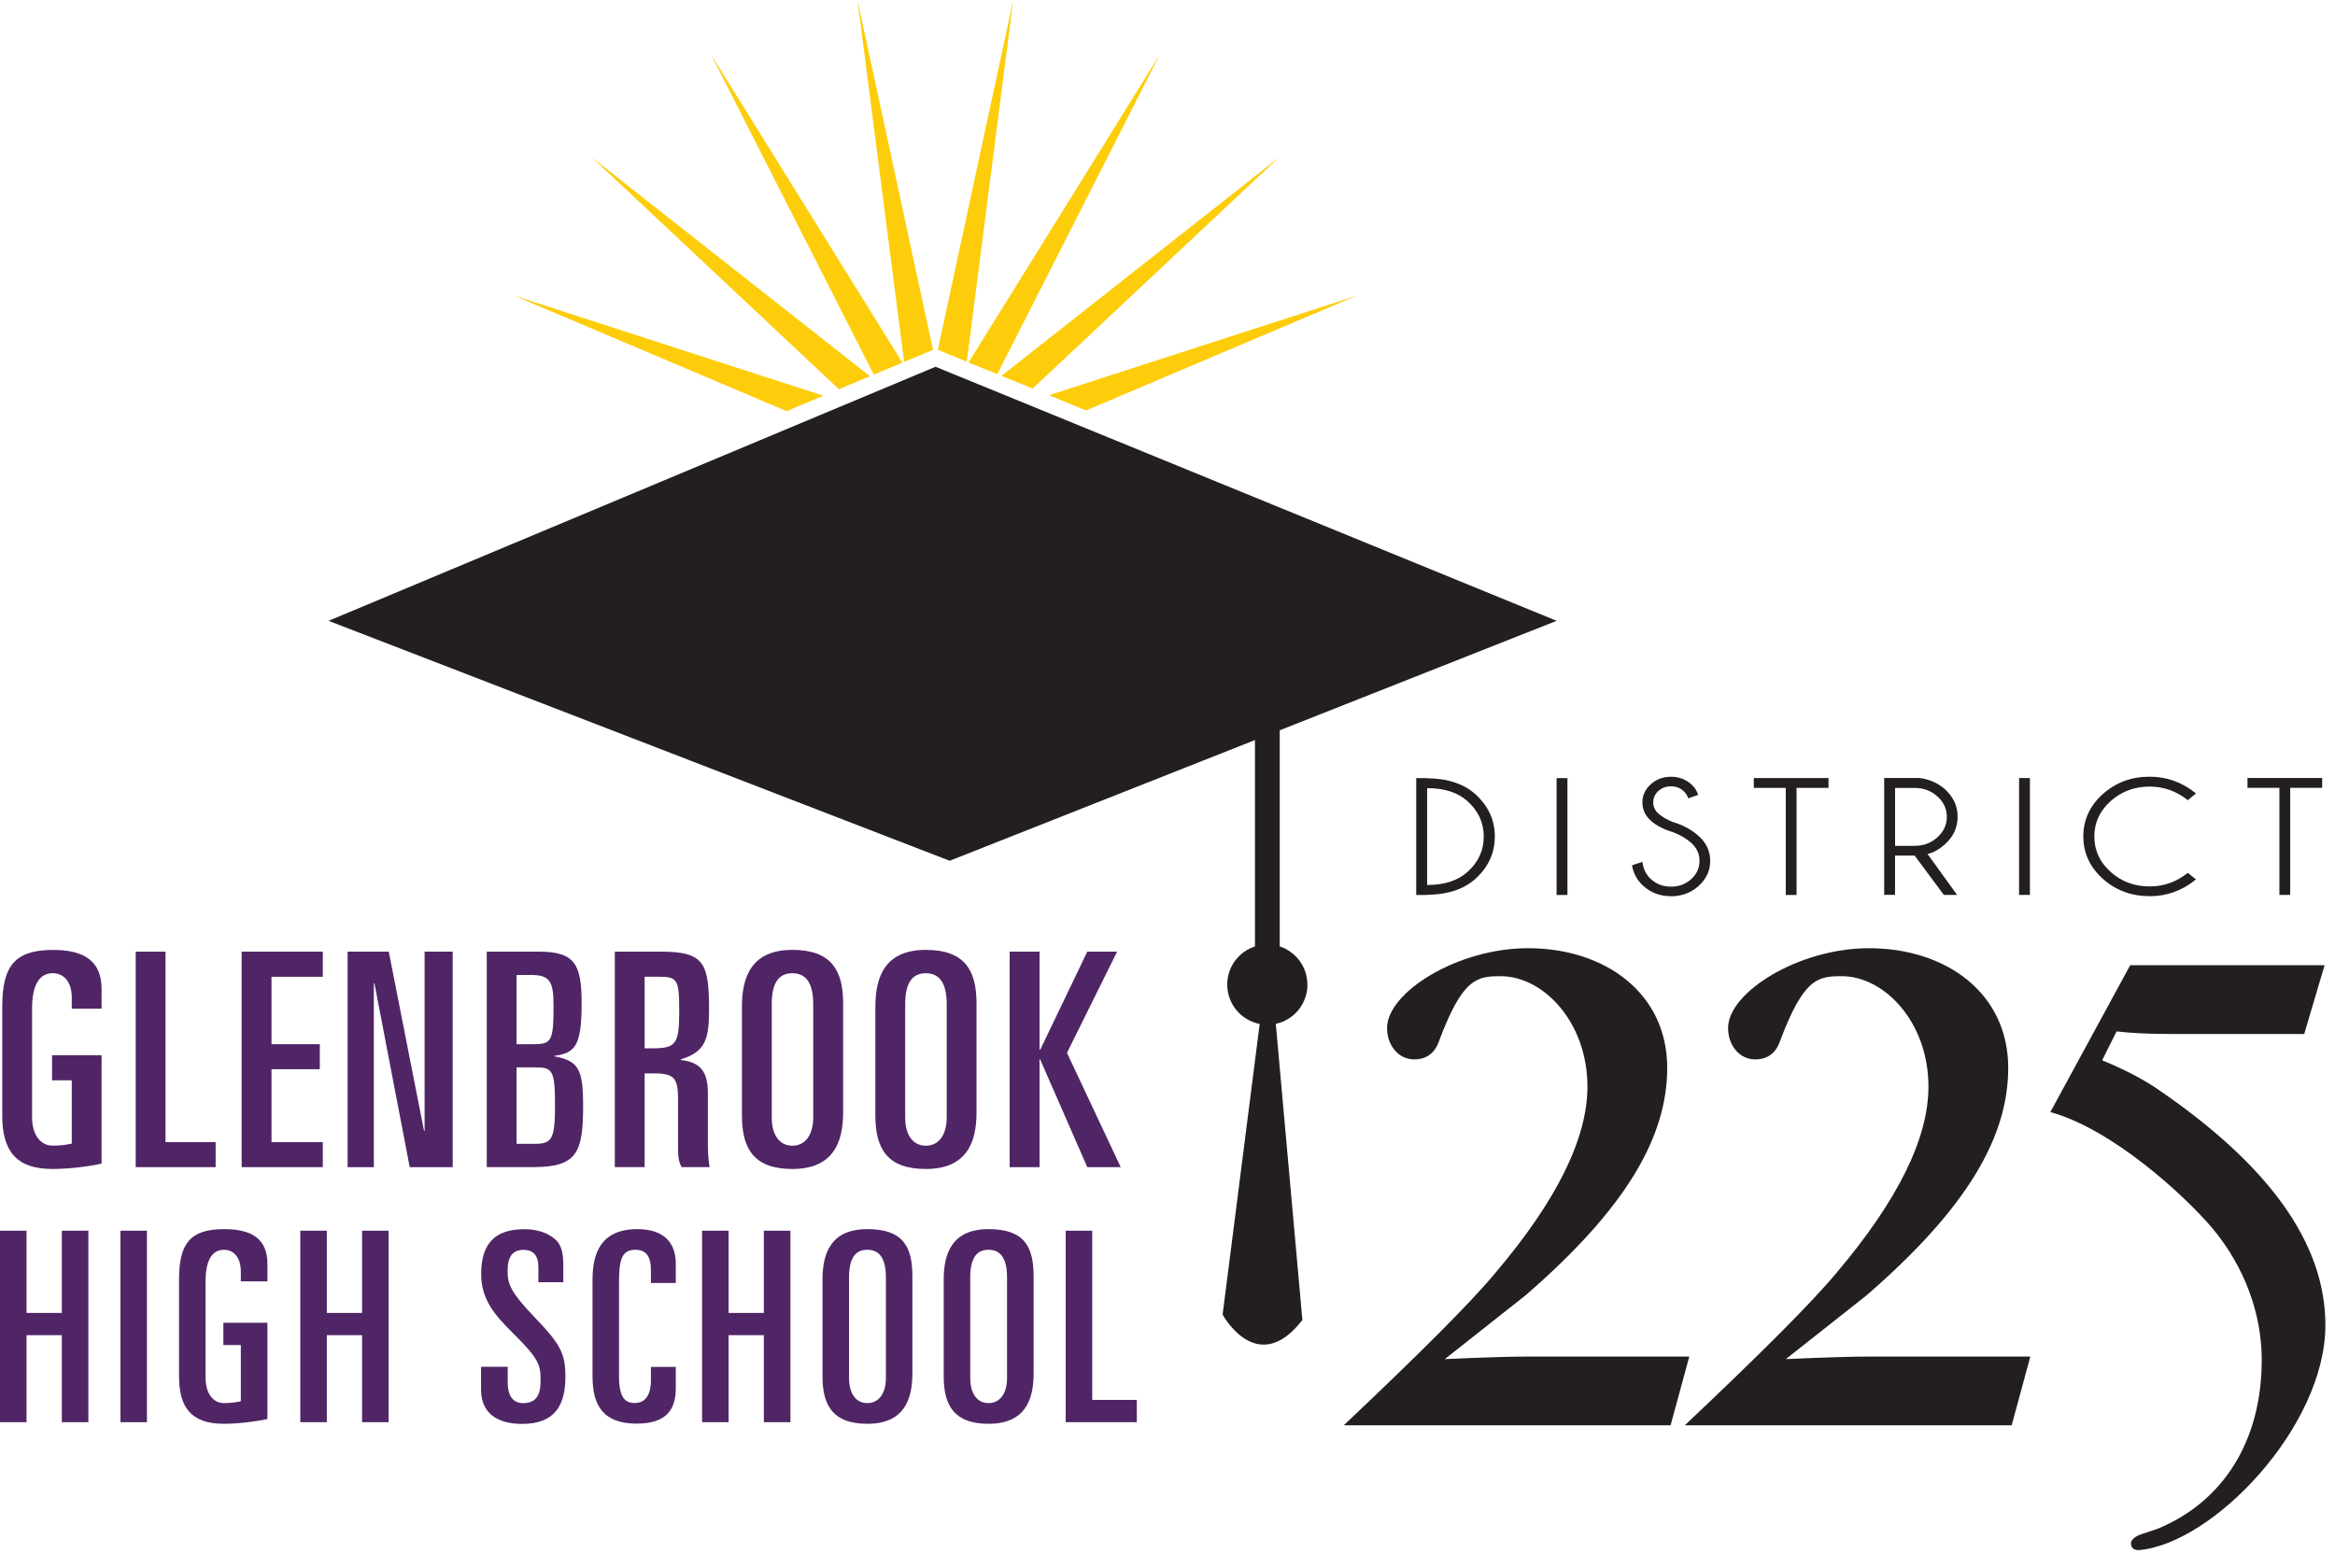 <svg viewBox="0 0 434.66 291.87" xmlns="http://www.w3.org/2000/svg" id="Layer_1"><defs><style>.cls-1{fill:#fdcd0b;}.cls-2{fill:#231f20;}.cls-3{fill:#502566;}</style></defs><path d="m13.36,187.79v-2.06c0-2.83-1.39-4.55-3.55-4.55-2.56,0-3.84,2.33-3.84,6.61v20.22c0,3.23,1.56,5.28,3.84,5.28,1.55,0,2.83-.22,3.55-.38v-11.78h-3.67v-4.67h9.22v20.17c-2.16.5-6,1-9.16,1-7.06,0-9.33-3.72-9.33-9.94v-20.28c0-7.5,2.28-10.56,9.44-10.56,5.94,0,9.05,2.17,9.05,7.28v3.66h-5.55" class="cls-3"></path><polyline points="25.26 177.17 30.81 177.17 30.81 212.63 40.14 212.63 40.14 217.29 25.26 217.29 25.26 177.17" class="cls-3"></polyline><polyline points="44.98 177.17 60.09 177.17 60.09 181.85 50.54 181.85 50.54 194.4 59.53 194.4 59.53 199.06 50.54 199.06 50.54 212.63 60.09 212.63 60.09 217.29 44.98 217.29 44.98 177.17" class="cls-3"></polyline><polyline points="64.71 177.17 72.37 177.17 78.93 210.52 79.04 210.52 79.04 177.17 84.27 177.17 84.27 217.29 76.27 217.29 69.7 183.07 69.59 183.07 69.59 217.29 64.71 217.29 64.71 177.17" class="cls-3"></polyline><path d="m90.6,177.17h9.67c6.83,0,8,2.39,8,9.72,0,7.89-1.28,9.17-5.05,9.67v.11c4.44.83,5.33,2.33,5.33,9.17,0,8.67-1.11,11.44-9.22,11.44h-8.72v-40.11m5.55,17.23h3.22c3.33,0,3.66-.66,3.66-7.22,0-4.56-.72-5.67-4.27-5.67h-2.61v12.89Zm0,18.55h3.44c3.17,0,3.72-.94,3.72-7.28s-.5-6.95-3.55-6.95h-3.61v14.22Z" class="cls-3"></path><path d="m114.44,177.17h8.61c8.11,0,8.94,2.17,8.94,10.95,0,5.39-.72,7.72-5.28,9.11v.11c3.78.39,5.06,2.33,5.06,6.11v8.72c0,1.44,0,3.44.33,5.11h-5.22c-.56-.99-.66-2-.66-3.61v-9.06c0-3.77-.66-4.77-4.33-4.77h-1.89v17.44h-5.55v-40.11m5.55,18h1.44c4.39,0,5-.83,5-6.83s-.33-6.5-3.77-6.5h-2.67v13.33Z" class="cls-3"></path><path d="m138.11,187.4c0-5.61,1.83-10.56,9.39-10.56,7.17,0,9.45,3.72,9.45,9.95v20.28c0,5.61-1.84,10.56-9.45,10.56-7.11,0-9.39-3.72-9.39-9.94v-20.28m5.55,20.61c0,3.45,1.56,5.28,3.83,5.28s3.89-1.83,3.89-5.28v-21.06c0-3.94-1.33-5.77-3.89-5.77s-3.83,1.83-3.83,5.77v21.06Z" class="cls-3"></path><path d="m162.95,187.4c0-5.61,1.84-10.56,9.39-10.56,7.16,0,9.44,3.72,9.44,9.95v20.28c0,5.61-1.83,10.56-9.44,10.56-7.12,0-9.39-3.72-9.39-9.94v-20.28m5.55,20.61c0,3.45,1.56,5.28,3.84,5.28s3.89-1.83,3.89-5.28v-21.06c0-3.94-1.34-5.77-3.89-5.77s-3.84,1.83-3.84,5.77v21.06Z" class="cls-3"></path><polyline points="187.95 177.17 193.51 177.17 193.51 195.46 193.62 195.46 202.4 177.17 207.95 177.17 198.62 196.01 208.62 217.29 202.4 217.29 193.62 197.23 193.51 197.23 193.51 217.29 187.95 217.29 187.95 177.17" class="cls-3"></polyline><polyline points="0 229.12 4.94 229.12 4.94 244.43 11.51 244.43 11.51 229.12 16.45 229.12 16.45 264.77 11.51 264.77 11.51 248.57 4.94 248.57 4.94 264.77 0 264.77 0 229.12" class="cls-3"></polyline><rect height="35.65" width="4.93" y="229.12" x="22.42" class="cls-3"></rect><path d="m44.83,238.56v-1.83c0-2.52-1.23-4.05-3.15-4.05-2.28,0-3.41,2.07-3.41,5.88v17.97c0,2.86,1.38,4.69,3.41,4.69,1.38,0,2.51-.19,3.15-.34v-10.47h-3.25v-4.15h8.2v17.92c-1.93.44-5.33.89-8.15.89-6.27,0-8.3-3.31-8.3-8.84v-18.02c0-6.67,2.03-9.38,8.4-9.38,5.28,0,8.05,1.92,8.05,6.46v3.26h-4.94" class="cls-3"></path><polyline points="55.9 229.12 60.84 229.12 60.84 244.43 67.4 244.43 67.4 229.12 72.34 229.12 72.34 264.77 67.4 264.77 67.4 248.57 60.84 248.57 60.84 264.77 55.9 264.77 55.9 229.12" class="cls-3"></polyline><path d="m89.57,254.46h4.94v2.91c0,2.37.89,3.85,2.86,3.85,2.62,0,3.26-1.77,3.26-4.1,0-3.01-.15-4-5.29-9.08-3.16-3.16-5.77-6.03-5.77-10.86,0-5.83,2.71-8.34,8.09-8.34,2.67,0,4.6.88,5.78,1.97.84.79,1.42,2.02,1.42,4.54v3.36h-4.64v-2.81c0-2.03-.84-3.21-2.77-3.21s-2.96,1.14-2.96,3.9c0,2.42.49,3.91,5.03,8.65,4.84,5.04,5.73,6.76,5.73,11.06,0,5.58-2.17,8.79-8.05,8.79-4.54,0-7.65-1.93-7.65-6.37v-4.24" class="cls-3"></path><path d="m110.3,238.21c0-4.99,1.63-9.38,8.34-9.38,4.89,0,7.16,2.46,7.16,6.46v3.56h-4.63v-2.47c0-2.27-.79-3.71-2.87-3.71-2.57,0-3.07,1.83-3.07,6.12v17.48c0,4.2,1.34,4.93,2.92,4.93,1.83,0,3.02-1.28,3.02-4.25v-2.47h4.63v3.95c0,3.75-1.53,6.61-7.26,6.61-6.22,0-8.24-3.31-8.24-8.84v-18.02" class="cls-3"></path><polyline points="130.69 229.12 135.63 229.12 135.63 244.43 142.19 244.43 142.19 229.12 147.14 229.12 147.14 264.77 142.19 264.77 142.19 248.57 135.63 248.57 135.63 264.77 130.69 264.77 130.69 229.12" class="cls-3"></polyline><path d="m153.11,238.21c0-4.99,1.62-9.38,8.34-9.38s8.39,3.3,8.39,8.84v18.02c0,4.98-1.63,9.38-8.39,9.38-6.32,0-8.34-3.31-8.34-8.84v-18.02m4.94,18.32c0,3.06,1.38,4.69,3.4,4.69s3.46-1.63,3.46-4.69v-18.72c0-3.5-1.18-5.14-3.46-5.14s-3.4,1.64-3.4,5.14v18.72Z" class="cls-3"></path><path d="m175.67,238.21c0-4.99,1.64-9.38,8.35-9.38s8.39,3.3,8.39,8.84v18.02c0,4.98-1.63,9.38-8.39,9.38-6.32,0-8.35-3.31-8.35-8.84v-18.02m4.94,18.32c0,3.06,1.38,4.69,3.4,4.69s3.45-1.63,3.45-4.69v-18.72c0-3.5-1.18-5.14-3.45-5.14s-3.4,1.64-3.4,5.14v18.72Z" class="cls-3"></path><polyline points="198.38 229.12 203.32 229.12 203.32 260.62 211.62 260.62 211.62 264.77 198.38 264.77 198.38 229.12" class="cls-3"></polyline><path d="m180.3,67.48l5.34,2.18,30.25-59.5-35.58,57.31m6.11,2.5l5.8,2.37,45.9-43.07-51.7,40.7Zm8.84,3.61l6.92,2.83,50.44-21.39-57.36,18.56Zm-20.68-8.46l5.39,2.21L188.62,0l-14.05,65.14Zm-6.27,2.26l5.37-2.25L159.62,0l8.68,67.39Zm-5.65,2.36l5.32-2.23-35.62-57.36,30.29,59.58Zm-16.26,6.81l6.87-2.88-57.62-18.65,50.76,21.52Zm9.77-4.09l5.77-2.42-51.8-40.77,46.02,43.19Z" class="cls-1"></path><path d="m332.43,253.03l15.01-11.86c18.81-16.28,26.39-29.55,26.39-42.36,0-13.9-11.54-22.28-25.92-22.28-13.11,0-26.23,8.22-26.23,14.86,0,3.16,2.05,5.84,5.06,5.84,2.21,0,3.79-1.11,4.58-3.32,4.43-11.86,7.11-12.17,11.54-12.17,7.9,0,16.12,8.53,16.12,20.55,0,9.64-5.69,21.17-17.06,34.61-4.58,5.53-14.07,15.01-28.29,28.45h60.84l3.48-12.8h-29.71c-3.48,0-8.69.16-15.8.48m68.51-50.73c-2.21-1.43-5.37-3.16-9.64-4.9l2.69-5.38c2.69.32,6.01.48,10.12.48h24.81l3.79-12.8h-36.19l-14.86,27.34c11.54,3.16,24.97,15.49,30.19,21.65,6.16,7.43,9.16,16.12,9.16,24.5,0,15.01-7.11,26.39-19.44,31.45l-3.32,1.11c-1.1.47-1.58,1.1-1.58,1.57,0,.79.47,1.27,1.42,1.27,13.75-1.11,34.77-22.92,34.77-41.88,0-15.32-10.59-30.02-31.92-44.41Zm-116.2,50.25c-3.48,0-8.69.16-15.8.48l15.01-11.86c18.81-16.28,26.39-29.55,26.39-42.36,0-13.9-11.54-22.28-25.92-22.28-13.12,0-26.23,8.22-26.23,14.86,0,3.16,2.06,5.84,5.06,5.84,2.21,0,3.79-1.11,4.58-3.32,4.42-11.86,7.11-12.17,11.54-12.17,7.9,0,16.12,8.53,16.12,20.55,0,9.64-5.69,21.17-17.07,34.61-4.58,5.53-14.07,15.01-28.29,28.45h60.84l3.48-12.8h-29.71Zm93.12-107.7h-2.02v21.76h2.02v-21.76Zm46.43,21.76h2.02v-19.94h5.95v-1.83h-13.9v1.83h5.94v19.94Zm-24.14.24c3.2,0,6.07-1.04,8.62-3.13l-1.52-1.22c-2.1,1.68-4.47,2.53-7.1,2.53-2.84,0-5.26-.9-7.28-2.72-2.02-1.81-3.02-4.01-3.02-6.58s1.01-4.76,3.02-6.57c2.01-1.81,4.44-2.72,7.28-2.72,2.63,0,4.99.85,7.1,2.53l1.52-1.25c-2.54-2.08-5.41-3.12-8.62-3.12-3.41,0-6.32,1.08-8.74,3.25-2.41,2.17-3.61,4.8-3.61,7.87s1.21,5.7,3.61,7.87c2.42,2.17,5.33,3.25,8.74,3.25Zm-47.39-7.57h3.64l5.44,7.33h2.47l-5.51-7.62c1.09-.25,2.17-.85,3.26-1.83,1.56-1.41,2.34-3.11,2.34-5.11s-.79-3.68-2.34-5.1c-1.31-1.17-2.91-1.88-4.79-2.11h-6.54v21.76h2.02v-7.33Zm0-12.59h3.64c1.65,0,3.06.53,4.23,1.58,1.17,1.05,1.76,2.31,1.76,3.8s-.59,2.76-1.76,3.82c-1.17,1.06-2.58,1.58-4.23,1.58h-3.64v-10.77Zm-87.11,19.9h-.26c3.97,0,7.04-.99,9.24-2.97,2.41-2.17,3.62-4.8,3.62-7.88s-1.21-5.7-3.62-7.88c-2.19-1.98-5.27-2.97-9.24-2.97h.26v-.03h-2.03v21.76h2.03v-.03Zm0-19.86c3.22,0,5.73.81,7.53,2.44,2.01,1.82,3.01,4.01,3.01,6.58s-1.01,4.76-3.01,6.57c-1.8,1.62-4.31,2.44-7.53,2.44v-18.03Zm26.12-1.87h-2.02v21.76h2.02v-21.76Zm40.64,21.76h2.01v-19.94h5.95v-1.83h-13.91v1.83h5.95v19.94Zm-21.38.24c2.01,0,3.73-.64,5.16-1.92,1.43-1.28,2.15-2.84,2.15-4.67s-.71-3.34-2.14-4.62c-1.33-1.2-2.95-2.07-4.86-2.63-1.12-.47-2-.98-2.63-1.55-.65-.58-.97-1.28-.97-2.1s.32-1.54.96-2.11c.64-.58,1.42-.87,2.34-.87s1.69.29,2.33.86c.37.34.67.79.91,1.38l1.83-.65c-.28-.82-.72-1.49-1.31-1.98-1.04-.93-2.3-1.39-3.76-1.39s-2.74.47-3.77,1.41c-1.03.94-1.55,2.06-1.55,3.36s.51,2.44,1.53,3.37c1.02.93,2.39,1.64,4.11,2.16,1.36.5,2.51,1.17,3.45,2.01,1.03.93,1.54,2.05,1.54,3.35s-.52,2.47-1.55,3.4c-1.04.94-2.29,1.4-3.75,1.4s-2.7-.46-3.75-1.41c-.88-.8-1.41-1.87-1.58-3.2l-1.93.63c.26,1.53.95,2.81,2.09,3.83,1.42,1.29,3.15,1.93,5.17,1.93Z" class="cls-2"></path><path d="m243.37,183.3c0-3.31-2.16-6.12-5.15-7.1v-40.24l51.55-20.38-115.62-47.3-112.99,47.3,115.62,44.67,56.83-22.47v38.42c-3,.97-5.16,3.78-5.16,7.1,0,3.64,2.59,6.66,6.04,7.33l-6.9,54.11s6.44,11.89,14.85,1l-4.95-55.13c3.37-.72,5.89-3.71,5.89-7.3Z" class="cls-2"></path></svg>